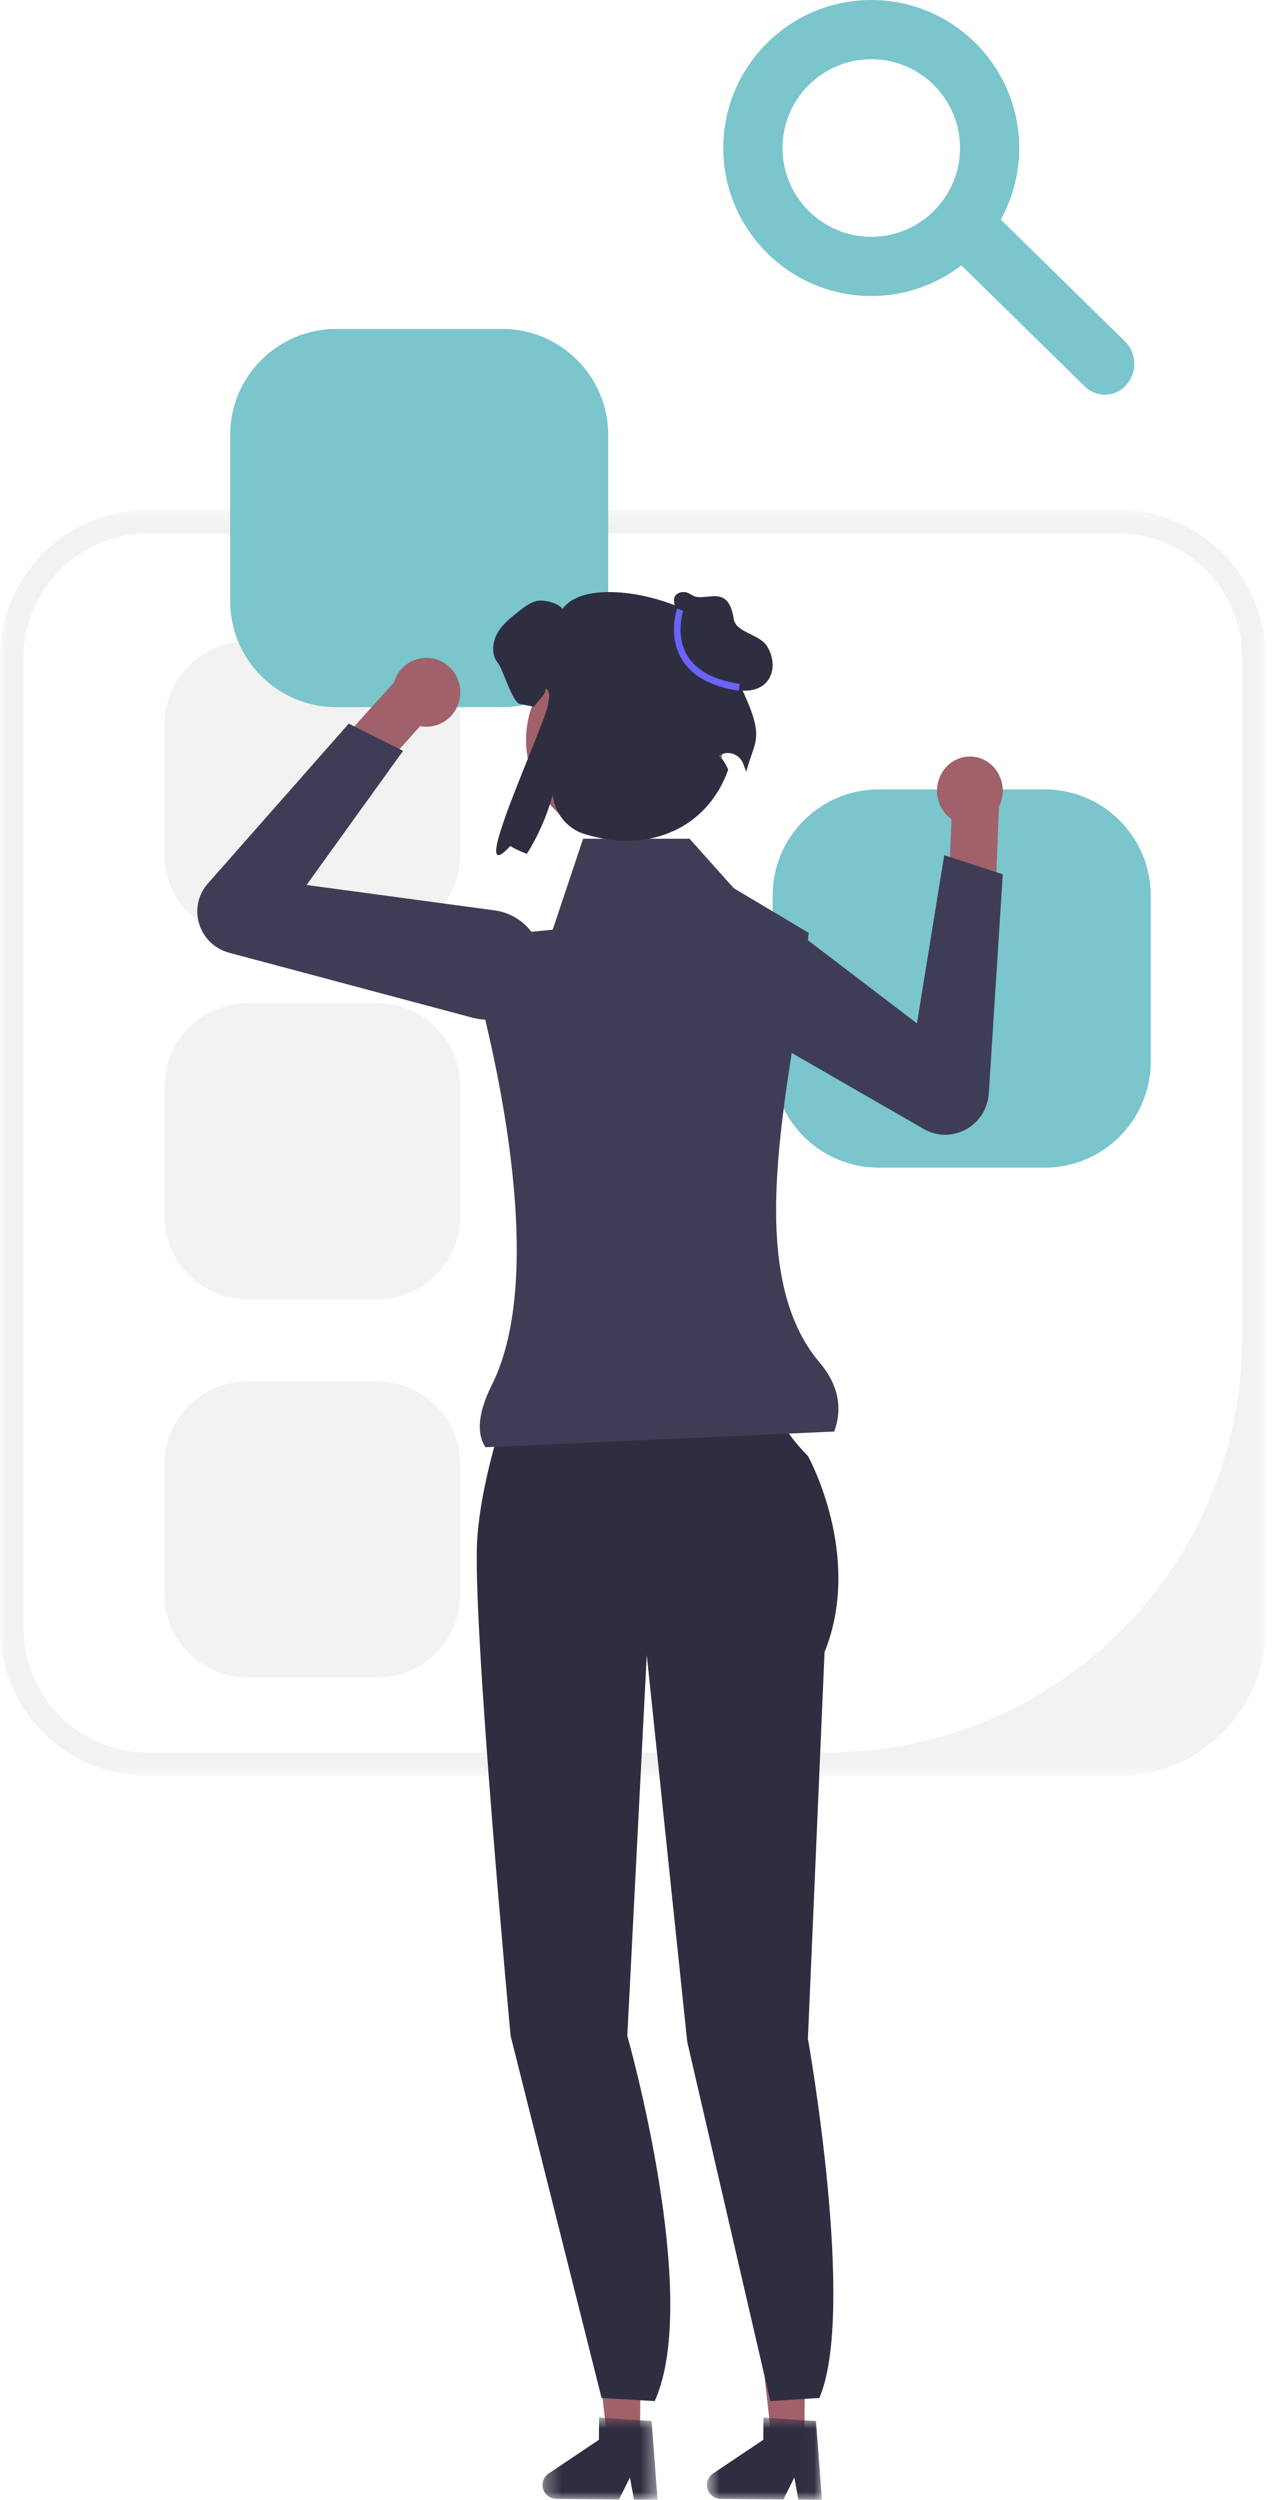 <svg width="81" height="158" viewBox="0 0 81 158" fill="none" xmlns="http://www.w3.org/2000/svg">
<mask id="mask0_1_57" style="mask-type:luminance" maskUnits="userSpaceOnUse" x="0" y="32" width="81" height="81">
<path fill-rule="evenodd" clip-rule="evenodd" d="M0 32.224H80.04V112.263H0V32.224Z" fill="white"/>
</mask>
<g mask="url(#mask0_1_57)">
<path fill-rule="evenodd" clip-rule="evenodd" d="M9.351 33.72C5.013 33.72 1.496 37.236 1.496 41.574V102.913C1.496 107.25 5.013 110.767 9.351 110.767H52.317C66.802 110.767 78.543 99.025 78.543 84.54V41.574C78.543 37.236 75.027 33.72 70.689 33.72H9.351ZM70.689 112.263H9.35C4.195 112.263 0 108.069 0 102.913V41.574C0 36.418 4.195 32.224 9.35 32.224H70.689C75.845 32.224 80.04 36.418 80.04 41.574V102.913C80.04 108.069 75.845 112.263 70.689 112.263V112.263Z" fill="#F2F2F2"/>
</g>
<path fill-rule="evenodd" clip-rule="evenodd" d="M15.643 40.539C12.749 40.539 10.395 42.894 10.395 45.788V54.002C10.395 56.896 12.749 59.25 15.643 59.25H23.857C26.751 59.25 29.105 56.896 29.105 54.002V45.788C29.105 42.894 26.751 40.539 23.857 40.539H15.643Z" fill="#F2F2F2"/>
<path fill-rule="evenodd" clip-rule="evenodd" d="M15.643 63.408C12.749 63.408 10.395 65.762 10.395 68.656V76.87C10.395 79.764 12.749 82.118 15.643 82.118H23.857C26.751 82.118 29.105 79.764 29.105 76.87V68.656C29.105 65.762 26.751 63.408 23.857 63.408H15.643Z" fill="#F2F2F2"/>
<path fill-rule="evenodd" clip-rule="evenodd" d="M15.643 87.316C12.749 87.316 10.395 89.67 10.395 92.564V100.778C10.395 103.672 12.749 106.026 15.643 106.026H23.857C26.751 106.026 29.105 103.672 29.105 100.778V92.564C29.105 89.67 26.751 87.316 23.857 87.316H15.643Z" fill="#F2F2F2"/>
<path fill-rule="evenodd" clip-rule="evenodd" d="M21.259 20.789C17.561 20.789 14.553 23.798 14.553 27.495V37.991C14.553 41.689 17.561 44.697 21.259 44.697H31.755C35.453 44.697 38.461 41.689 38.461 37.991V27.495C38.461 23.798 35.453 20.789 31.755 20.789H21.259Z" fill="#7BC5CD"/>
<path fill-rule="evenodd" clip-rule="evenodd" d="M55.561 49.895C51.864 49.895 48.855 52.903 48.855 56.601V67.097C48.855 70.794 51.864 73.803 55.561 73.803H66.057C69.755 73.803 72.763 70.794 72.763 67.097V56.601C72.763 52.903 69.755 49.895 66.057 49.895H55.561Z" fill="#7BC5CD"/>
<path fill-rule="evenodd" clip-rule="evenodd" d="M40.469 153.842L38.356 153.825L37.421 145.526L40.539 145.553L40.469 153.842Z" fill="#A0616A"/>
<mask id="mask1_1_57" style="mask-type:luminance" maskUnits="userSpaceOnUse" x="34" y="152" width="8" height="6">
<path fill-rule="evenodd" clip-rule="evenodd" d="M34.303 152.803H41.579V158H34.303V152.803Z" fill="white"/>
</mask>
<g mask="url(#mask1_1_57)">
<path fill-rule="evenodd" clip-rule="evenodd" d="M34.303 157.06C34.298 157.544 34.693 157.942 35.185 157.947L39.14 157.98L39.832 156.592L40.087 157.986L41.579 158L41.202 153.026L40.683 152.992L38.565 152.848L37.882 152.803L37.87 154.21L34.693 156.34C34.451 156.503 34.305 156.771 34.303 157.06Z" fill="#2F2E41"/>
</g>
<path fill-rule="evenodd" clip-rule="evenodd" d="M50.864 153.842L48.751 153.825L47.815 145.526L50.934 145.553L50.864 153.842Z" fill="#A0616A"/>
<mask id="mask2_1_57" style="mask-type:luminance" maskUnits="userSpaceOnUse" x="44" y="152" width="8" height="6">
<path fill-rule="evenodd" clip-rule="evenodd" d="M44.697 152.803H51.974V158H44.697V152.803Z" fill="white"/>
</mask>
<g mask="url(#mask2_1_57)">
<path fill-rule="evenodd" clip-rule="evenodd" d="M44.697 157.06C44.693 157.544 45.088 157.942 45.579 157.947L49.534 157.98L50.227 156.592L50.481 157.986L51.974 158L51.597 153.026L51.078 152.992L48.96 152.848L48.276 152.803L48.264 154.21L45.087 156.34C44.845 156.503 44.7 156.771 44.697 157.06Z" fill="#2F2E41"/>
</g>
<path fill-rule="evenodd" clip-rule="evenodd" d="M32.99 86.276L41.334 86.546L49.24 88.343C49.24 88.343 48.45 89.331 51.085 92.026C51.085 92.026 54.599 98.314 52.139 104.423L51.085 128.858C51.085 128.858 54.159 146.083 51.81 151.565L48.707 151.763L43.455 129.056L40.896 104.603L39.666 128.678C39.666 128.678 44.37 145.203 41.399 151.763L38.038 151.565L32.287 128.678C32.287 128.678 29.828 102.267 30.179 97.236C30.53 92.205 32.99 86.276 32.99 86.276Z" fill="#2F2E41"/>
<path fill-rule="evenodd" clip-rule="evenodd" d="M60.808 47.886C59.697 48.185 59.029 49.368 59.317 50.527C59.449 51.058 59.759 51.49 60.163 51.776L60.163 51.779L60.005 55.761L62.928 57.171L63.161 51.043L63.141 51.044C63.394 50.573 63.481 50.004 63.341 49.441C63.054 48.282 61.919 47.585 60.808 47.886" fill="#A0616A"/>
<path fill-rule="evenodd" clip-rule="evenodd" d="M43.656 62.717C43.008 62.067 42.633 61.186 42.619 60.227C42.6 58.942 43.236 57.775 44.321 57.106C45.569 56.336 47.131 56.414 48.299 57.304L57.98 64.685L59.705 54.053L63.408 55.26L62.524 69.104C62.462 70.073 61.922 70.926 61.078 71.386C60.234 71.847 59.234 71.835 58.401 71.356L44.411 63.296C44.13 63.134 43.877 62.939 43.656 62.717Z" fill="#3F3D56"/>
<path fill-rule="evenodd" clip-rule="evenodd" d="M28.804 42.644C29.408 43.678 29.074 45.015 28.056 45.629C27.59 45.911 27.062 45.99 26.568 45.895L26.566 45.898L23.91 48.855L20.789 47.706L24.884 43.162L24.898 43.177C25.04 42.654 25.372 42.184 25.867 41.885C26.884 41.27 28.199 41.611 28.804 42.644" fill="#A0616A"/>
<path fill-rule="evenodd" clip-rule="evenodd" d="M29.874 64.325L14.496 60.221C13.581 59.976 12.87 59.295 12.594 58.399C12.318 57.502 12.525 56.545 13.148 55.839L22.053 45.737L25.486 47.459L19.383 55.936L31.265 57.539C32.698 57.733 33.849 58.755 34.197 60.142C34.499 61.347 34.144 62.586 33.245 63.454C32.576 64.102 31.706 64.447 30.803 64.447C30.495 64.447 30.183 64.407 29.874 64.325Z" fill="#3F3D56"/>
<path fill-rule="evenodd" clip-rule="evenodd" d="M52.752 90.482L30.7 91.474C30.094 90.573 30.259 89.217 31.107 87.52C34.309 81.113 31.877 68.991 30.241 62.679C29.782 60.909 31.014 59.148 32.87 58.966L34.949 58.762L36.871 53.013H43.602L46.395 56.139L51.134 58.961C50.271 67.668 46.595 79.963 51.832 86.129C52.977 87.477 53.302 88.936 52.752 90.482Z" fill="#3F3D56"/>
<path fill-rule="evenodd" clip-rule="evenodd" d="M39.499 40.539C42.944 40.539 45.736 43.332 45.736 46.776C45.736 50.221 42.944 53.013 39.499 53.013C36.055 53.013 33.263 50.221 33.263 46.776C33.263 43.332 36.055 40.539 39.499 40.539" fill="#A0616A"/>
<path fill-rule="evenodd" clip-rule="evenodd" d="M46.16 42.015C47.041 38.664 37.437 35.791 35.571 38.489C35.311 38.105 34.352 37.873 33.912 37.99C33.472 38.108 33.102 38.402 32.741 38.687C32.244 39.085 31.73 39.496 31.425 40.068C31.118 40.638 31.071 41.415 31.484 41.909C31.811 42.302 32.386 44.391 32.878 44.494C33.221 44.567 33.51 44.626 33.758 44.668C33.979 44.332 34.543 43.909 34.503 43.502C34.837 43.733 34.715 44.138 34.647 44.553C34.423 45.934 29.371 56.625 32.265 53.475C32.551 53.651 32.906 53.816 33.314 53.966C34.007 52.877 34.576 51.592 34.95 50.248L34.953 50.273C35.082 51.44 35.9 52.399 36.983 52.726C41.326 54.038 44.839 52.112 46.047 48.64C45.605 47.703 45.412 47.805 45.452 47.777C46.004 47.389 46.763 47.643 47.001 48.292C47.07 48.483 47.134 48.647 47.189 48.77C47.819 46.421 48.568 46.76 46.16 42.015Z" fill="#2F2E41"/>
<path fill-rule="evenodd" clip-rule="evenodd" d="M43.117 40.449L42.659 38.253C42.621 38.069 42.584 37.869 42.673 37.7C42.787 37.483 43.08 37.394 43.334 37.428C43.589 37.463 43.78 37.681 44.033 37.723C44.914 37.869 46.079 37.052 46.394 39.119C46.526 39.981 47.991 40.072 48.48 40.812C48.969 41.551 49.029 42.619 48.362 43.223C47.828 43.705 46.972 43.761 46.28 43.514C45.587 43.268 45.032 42.77 44.546 42.245C44.06 41.72 43.621 41.152 43.061 40.697" fill="#2F2E41"/>
<path fill-rule="evenodd" clip-rule="evenodd" d="M46.72 43.658C44.915 43.389 43.685 42.691 43.063 41.581C42.25 40.128 42.795 38.528 42.819 38.461L43.2 38.612C43.195 38.626 42.701 40.091 43.415 41.362C43.971 42.352 45.102 42.98 46.776 43.229L46.72 43.658Z" fill="#6C63FF"/>
<path fill-rule="evenodd" clip-rule="evenodd" d="M55.091 3.742C51.996 3.742 49.478 6.26 49.478 9.355C49.478 12.451 51.996 14.968 55.091 14.968C58.187 14.968 60.705 12.451 60.705 9.355C60.705 6.26 58.187 3.742 55.091 3.742M55.092 18.71C49.933 18.71 45.736 14.513 45.736 9.355C45.736 4.197 49.933 0 55.092 0C60.25 0 64.447 4.197 64.447 9.355C64.447 14.513 60.25 18.71 55.092 18.71" fill="#7BC5CD"/>
<path fill-rule="evenodd" clip-rule="evenodd" d="M69.86 24.947C69.403 24.947 68.945 24.773 68.586 24.42L59.84 15.846C59.088 15.111 59.05 13.877 59.754 13.091C60.457 12.303 61.636 12.264 62.388 13.002L71.134 21.576C71.885 22.312 71.924 23.545 71.22 24.33C70.853 24.741 70.357 24.947 69.86 24.947Z" fill="#7BC5CD"/>
</svg>
